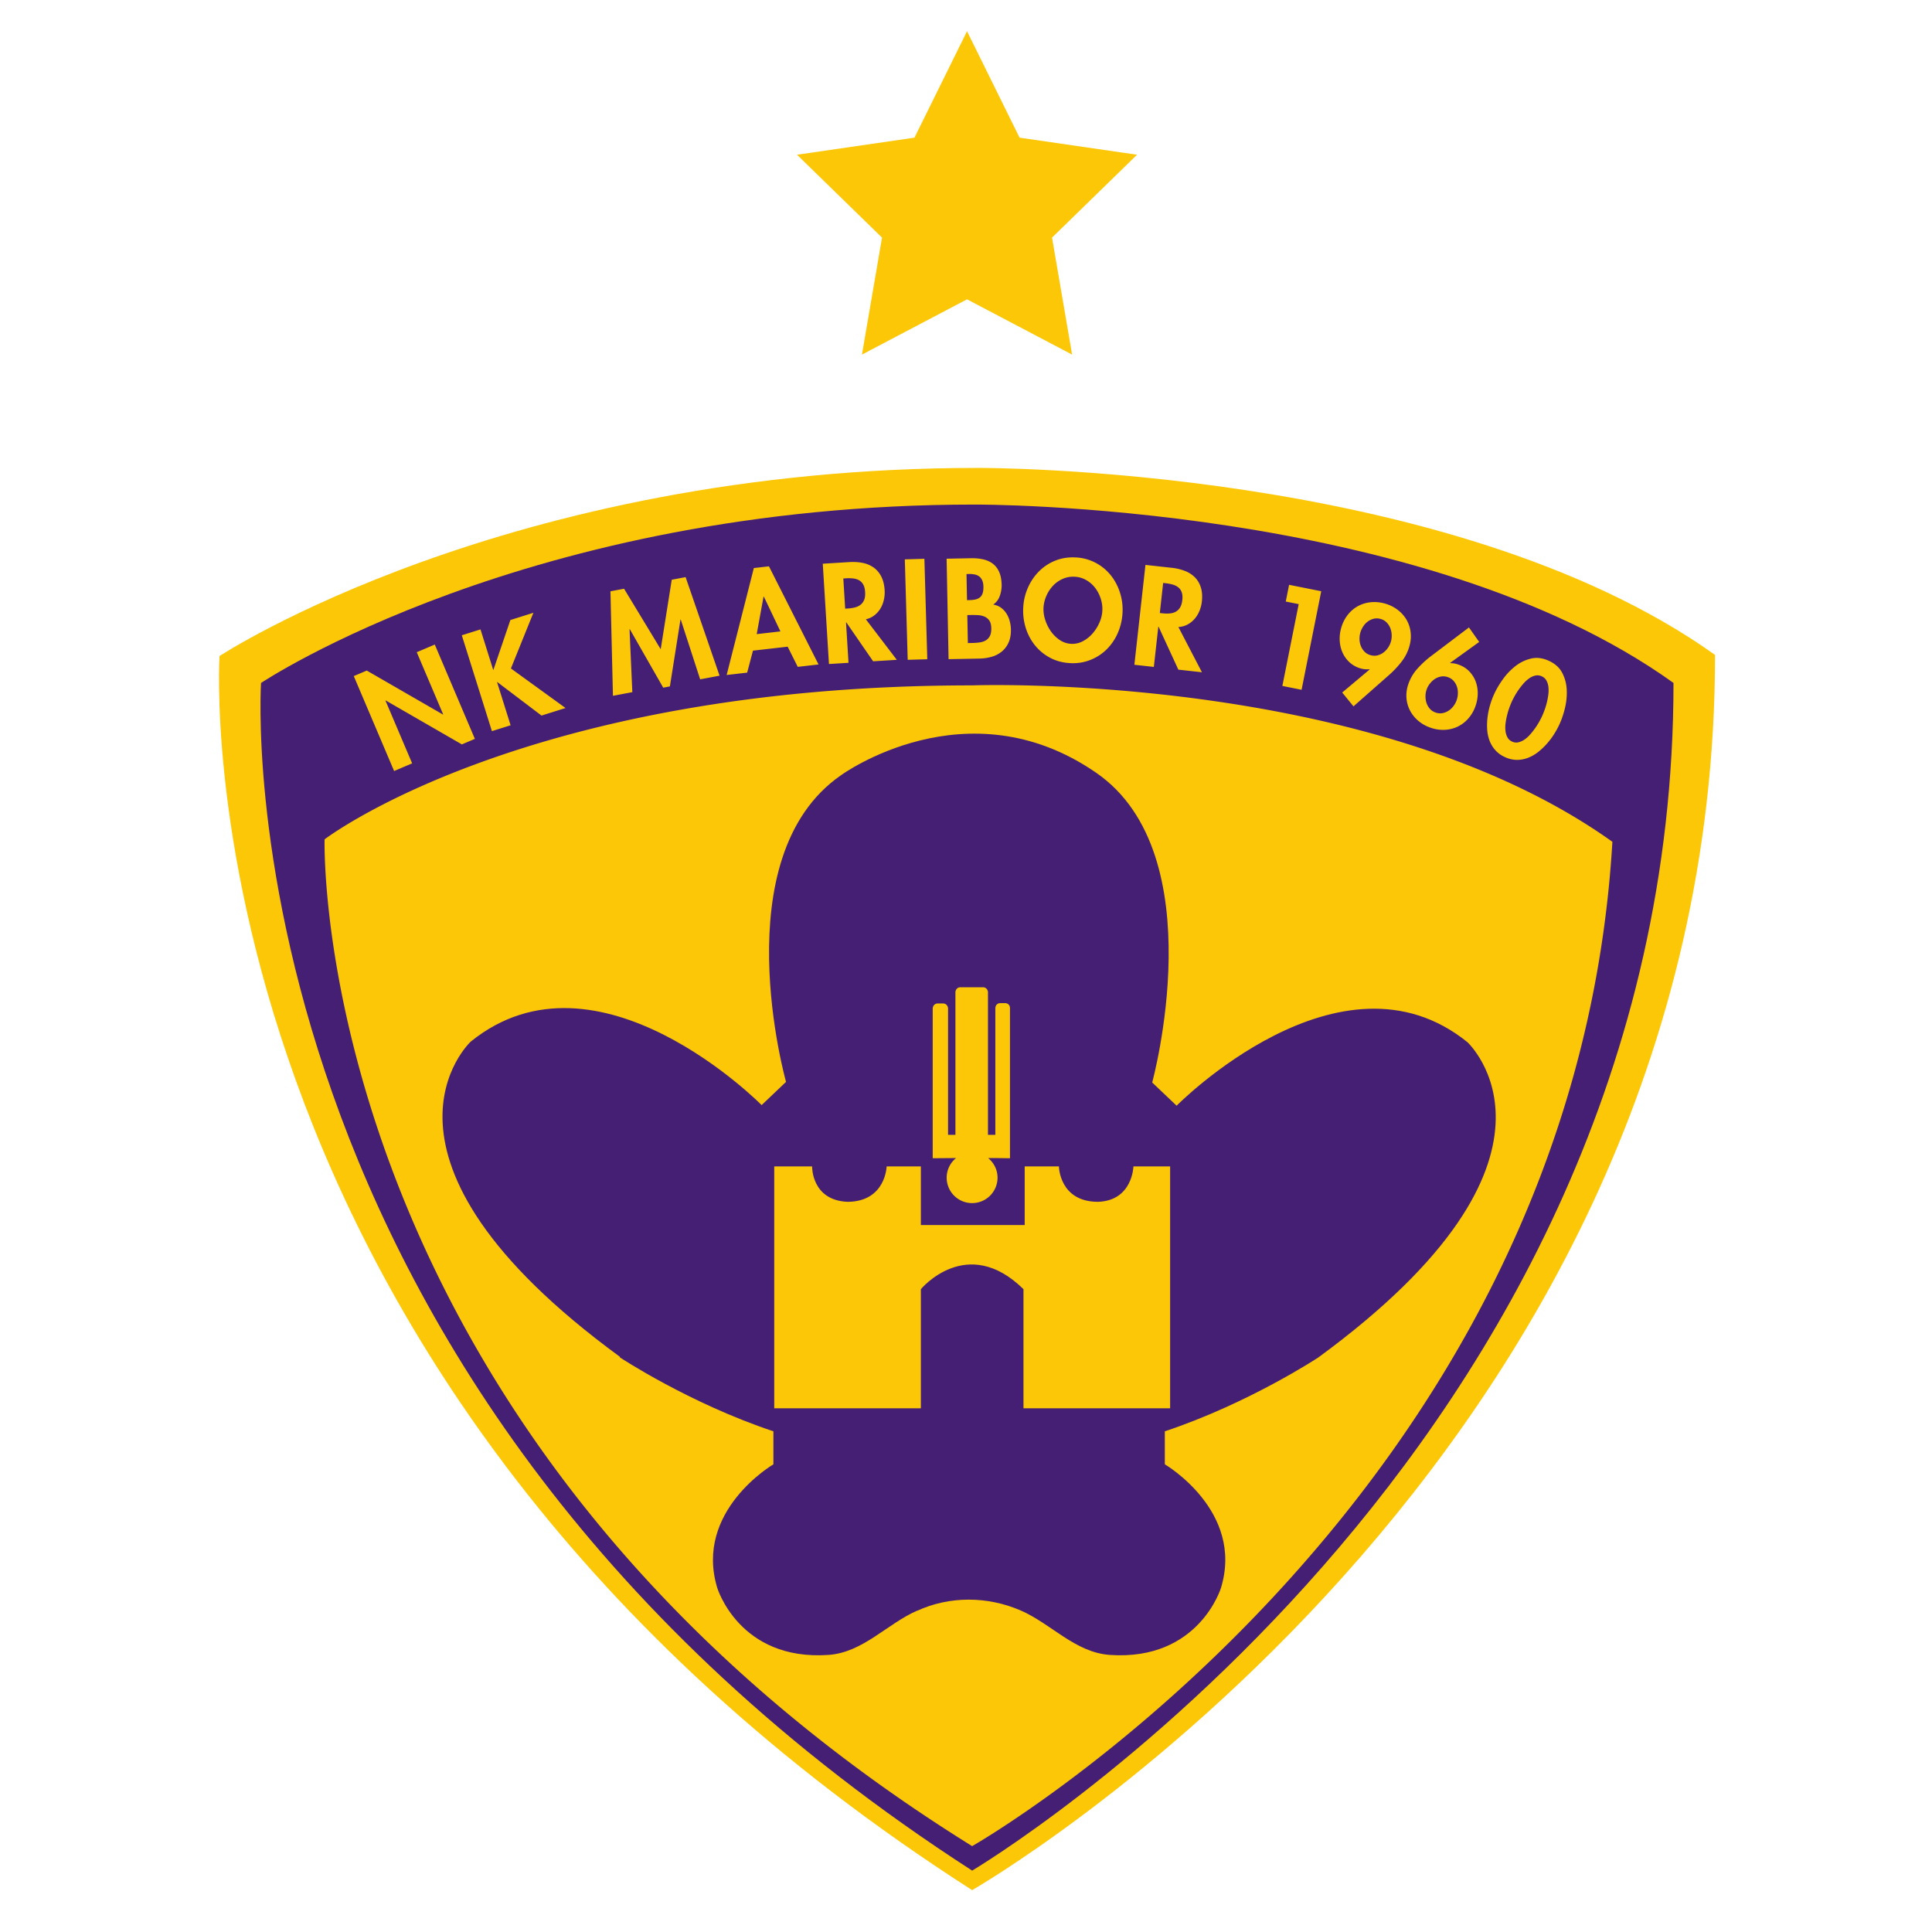 <svg width="768" height="768" xmlns="http://www.w3.org/2000/svg"><defs><clipPath clipPathUnits="userSpaceOnUse" id="a"><path d="M-37.6 305.06h283.46V21.6H-37.6z"/></clipPath></defs><g transform="matrix(2.543 0 0 2.543 53.404 2.543)"><path fill="none" d="M-1-1h262v302H-1z"/></g><g transform="matrix(2.543 0 0 2.543 53.404 2.543)"><g clip-path="url(#a)" transform="matrix(1.25 0 0 -1.25 0 354.325)"><path fill="#fbc707" d="M104.771 47.891s92.902 53.24 92.902 154.469c-33.217 23.707-92.237 23.385-92.237 23.385-59.017 0-94.785-23.528-94.785-23.528s-5.857-90.255 94.12-154.326"/><path fill="#451f74" d="M104.771 50.334s87.706 51.952 87.706 148.52c-31.476 22.615-87.4 22.308-87.4 22.308-55.92 0-89.234-22.309-89.234-22.309s-5.806-87.399 88.928-148.519"/><path fill="#fbc707" d="M184.835 178.99c-29.949 21.393-80.064 19.56-80.064 19.56-55.921 0-80.98-19.253-80.98-19.253s-2.138-74.259 80.98-125.904c0 0 75.178 42.78 80.064 125.596M27.44 199.713l1.625.69 9.525-5.495.031.013-3.305 7.777 2.254.958 5.014-11.795-1.627-.692-9.524 5.496-.03-.013 3.336-7.853-2.254-.96zM47.024 206.724l2.878.904-2.81-6.962 6.83-4.947-3.005-.944-5.525 4.187-.032-.01 1.693-5.391-2.338-.733-3.765 11.988 2.337.735 1.588-5.057.032.01zM68.329 206.785l-.033-.006-1.323-8.357-.835-.158-4.18 7.318-.033-.006.35-7.872-2.424-.457-.313 13.069 1.703.321 4.583-7.564 1.379 8.69 1.735.327 4.245-12.326-2.425-.458zM78.718 209.66l-.033-.005-.855-4.694 2.964.34zm-1.357-6.766-.725-2.75-2.566-.294 3.4 13.373 1.889.216 6.203-12.274-2.601-.298-1.261 2.523zM88.893 208.143l.316.02c.332.02.64.067.918.14.28.072.517.19.713.352.196.163.341.37.438.62.095.251.131.57.107.958-.023.378-.1.684-.232.921a1.343 1.343 0 0 1-.517.536c-.214.121-.46.197-.74.23-.28.033-.582.04-.903.02l-.333-.02zm6.456-6.398-2.96-.183-3.357 4.87-.034-.002.312-5.058-2.445-.15-.774 12.543 3.311.204c.62.038 1.194.001 1.718-.11a3.534 3.534 0 0 0 1.364-.594c.385-.282.695-.655.93-1.119.234-.465.372-1.029.413-1.695a4.305 4.305 0 0 0-.094-1.19 3.629 3.629 0 0 0-.425-1.088 3.124 3.124 0 0 0-.757-.857 2.675 2.675 0 0 0-1.072-.5zM99.16 201.818l-2.448-.07-.362 12.561 2.449.071zM104.234 203.842l.516.01c.334.007.647.029.94.069.295.039.551.12.771.248.22.126.394.31.522.552.129.24.189.567.181.978-.007.41-.089.729-.244.954a1.377 1.377 0 0 1-.601.497 2.422 2.422 0 0 1-.828.184c-.307.016-.614.02-.925.015l-.4-.008zm-.105 5.366.299.006c.3.005.561.035.783.089.22.055.405.144.552.27.148.124.255.297.323.515.07.217.099.488.094.81-.007.31-.056.57-.149.78-.093.21-.219.374-.376.493a1.419 1.419 0 0 1-.564.248 3.205 3.205 0 0 1-.711.06l-.315-.005zm-2.552 5.184 3.05.06c.578.01 1.1-.04 1.569-.153.47-.113.871-.303 1.203-.568.333-.267.59-.614.771-1.044.18-.43.277-.955.29-1.578a3.862 3.862 0 0 0-.233-1.371 2.136 2.136 0 0 0-.821-1.083c.369-.06.69-.19.967-.39.275-.2.506-.446.69-.737.183-.291.319-.607.409-.95.091-.343.139-.686.146-1.031.012-.622-.08-1.157-.277-1.605a3.092 3.092 0 0 0-.82-1.125 3.448 3.448 0 0 0-1.262-.675 5.885 5.885 0 0 0-1.587-.24l-3.85-.074zM117.585 212.137a3.2 3.2 0 0 1-1.5-.273 3.724 3.724 0 0 1-1.213-.863 4.423 4.423 0 0 1-.824-1.267 4.268 4.268 0 0 1-.354-1.484 4.224 4.224 0 0 1 .207-1.487c.163-.516.397-.992.702-1.431a4.264 4.264 0 0 1 1.112-1.101 2.765 2.765 0 0 1 1.435-.483 2.777 2.777 0 0 1 1.478.333c.463.248.869.575 1.219.979.348.405.63.854.845 1.35a4.2 4.2 0 0 1 .359 1.458 4.225 4.225 0 0 1-.196 1.513 4.456 4.456 0 0 1-.69 1.346 3.735 3.735 0 0 1-1.117.984 3.208 3.208 0 0 1-1.463.426m-.561-10.802c-.921.047-1.752.269-2.494.663a6.106 6.106 0 0 0-1.881 1.533 6.568 6.568 0 0 0-1.164 2.17 7.16 7.16 0 0 0-.325 2.58c.045.877.24 1.707.588 2.49a6.687 6.687 0 0 0 1.383 2.039 6.01 6.01 0 0 0 2.029 1.338c.779.316 1.629.45 2.55.403a5.917 5.917 0 0 0 2.485-.664 6.015 6.015 0 0 0 1.89-1.541c.512-.633.9-1.357 1.164-2.171a6.999 6.999 0 0 0 .327-2.537 7.163 7.163 0 0 0-.59-2.532 6.51 6.51 0 0 0-1.383-2.04 6.049 6.049 0 0 0-2.038-1.33 5.916 5.916 0 0 0-2.541-.401M128.24 207.6l.315-.035c.33-.037.64-.043.928-.019.288.024.542.099.763.225.22.127.4.306.537.536.138.231.228.54.27.926.042.375.019.691-.071.947a1.342 1.342 0 0 1-.418.616 1.924 1.924 0 0 1-.69.353 5.002 5.002 0 0 1-.886.174l-.332.037zm5.266-7.409-2.95.327-2.472 5.372-.032.003-.56-5.035-2.435.27 1.385 12.49 3.296-.365a6.377 6.377 0 0 0 1.674-.404 3.528 3.528 0 0 0 1.243-.817c.33-.344.572-.765.724-1.263.15-.497.19-1.077.117-1.739a4.29 4.29 0 0 0-.296-1.158 3.567 3.567 0 0 0-.606-.998 3.108 3.108 0 0 0-.892-.715 2.666 2.666 0 0 0-1.14-.309zM143.989 209.034l.417 2.092 4.02-.802L145.968 198l-2.404.48 2.043 10.231zM155.815 206.867a1.67 1.67 0 0 1-.859.01 2.09 2.09 0 0 1-.741-.367 2.355 2.355 0 0 1-.571-.635 2.816 2.816 0 0 1-.342-.78 2.796 2.796 0 0 1-.086-.857c.016-.29.079-.566.189-.825.111-.258.267-.485.469-.682.2-.196.452-.333.754-.412.3-.078.585-.08.858-.009.271.073.518.195.742.366a2.642 2.642 0 0 1 .928 1.411c.07.27.096.552.076.851a2.52 2.52 0 0 1-.195.834 2.128 2.128 0 0 1-.468.682 1.658 1.658 0 0 1-.754.413m-4.767-9.21 3.423 2.877-.024.041a2.66 2.66 0 0 0-.998.071 3.403 3.403 0 0 0-1.419.732c-.388.343-.689.74-.903 1.193a4.115 4.115 0 0 0-.383 1.47 4.8 4.8 0 0 0 .146 1.58 4.71 4.71 0 0 0 .776 1.65 4.16 4.16 0 0 0 1.243 1.13 4.184 4.184 0 0 0 1.586.533 4.658 4.658 0 0 0 1.809-.128 4.702 4.702 0 0 0 1.59-.742 4.328 4.328 0 0 0 1.133-1.2c.287-.46.475-.975.561-1.543a4.33 4.33 0 0 0-.11-1.77 5.53 5.53 0 0 0-1.002-2.03 12.184 12.184 0 0 0-1.542-1.648l-4.476-3.946zM162.733 195.154a1.66 1.66 0 0 1 .857-.074c.275.053.53.155.766.309.234.155.44.349.614.583a2.714 2.714 0 0 1 .543 1.584c.008.297-.033.578-.124.844a2.075 2.075 0 0 1-.415.716c-.186.21-.427.367-.72.467-.294.102-.58.126-.856.073a2.068 2.068 0 0 1-.767-.308 2.536 2.536 0 0 1-.625-.588 2.528 2.528 0 0 1-.543-1.584 2.548 2.548 0 0 1 .134-.84 2.1 2.1 0 0 1 .415-.715c.186-.211.427-.366.721-.467m5.445 8.827-3.63-2.614.022-.042c.154.006.315-.006.482-.033a3.13 3.13 0 0 0 .501-.13c.547-.186 1-.465 1.362-.836.359-.37.63-.79.81-1.256.18-.467.271-.965.271-1.494 0-.53-.087-1.051-.264-1.566a4.681 4.681 0 0 0-.894-1.578 4.215 4.215 0 0 0-1.322-1.027 4.209 4.209 0 0 0-1.623-.412 4.686 4.686 0 0 0-1.794.263 4.684 4.684 0 0 0-1.536.863c-.436.373-.78.799-1.032 1.28a4.03 4.03 0 0 0-.447 1.572 4.279 4.279 0 0 0 .239 1.75 5.568 5.568 0 0 0 1.154 1.948c.52.573 1.072 1.082 1.66 1.527l4.761 3.599zM175.998 199.686c-.263.12-.526.15-.791.093a2.129 2.129 0 0 1-.77-.346 3.996 3.996 0 0 1-.714-.646 8.93 8.93 0 0 1-.63-.804 8.72 8.72 0 0 1-.505-.813c-.145-.264-.26-.493-.347-.685a10.652 10.652 0 0 1-.283-.704 8.694 8.694 0 0 1-.281-.925 9.197 9.197 0 0 1-.195-1.01 3.929 3.929 0 0 1-.017-.971c.033-.302.113-.573.243-.815.128-.241.324-.421.587-.54.262-.12.527-.148.793-.086.266.063.524.18.774.354.249.173.489.39.717.654a9.163 9.163 0 0 1 1.14 1.624c.143.265.259.492.347.685.087.192.182.43.286.712a8.87 8.87 0 0 1 .468 1.919c.045.34.049.66.016.963a2.174 2.174 0 0 1-.247.807 1.234 1.234 0 0 1-.591.534m.88 1.943c.769-.35 1.324-.842 1.664-1.478.34-.636.533-1.327.579-2.073a7.943 7.943 0 0 0-.197-2.272 11.094 11.094 0 0 0-.687-2.077 10.395 10.395 0 0 0-.676-1.25 9.148 9.148 0 0 0-.91-1.216 8.512 8.512 0 0 0-1.103-1.045 4.892 4.892 0 0 0-1.264-.726 3.845 3.845 0 0 0-1.388-.258 3.553 3.553 0 0 0-1.483.343 3.54 3.54 0 0 0-1.233.889 3.842 3.842 0 0 0-.722 1.215 4.832 4.832 0 0 0-.285 1.428 8.32 8.32 0 0 0 .058 1.52c.065.508.17 1.003.316 1.486.146.483.31.926.494 1.33.28.618.65 1.246 1.11 1.886.46.639.988 1.187 1.58 1.645a4.99 4.99 0 0 0 1.942.93c.7.164 1.436.072 2.206-.277"/><path fill="#451f74" d="M60.721 114.511s8.654-5.729 19.196-9.243v-4.126s-9.928-5.807-7.028-15.434c0 0 2.752-9.166 13.908-8.403 4.337.3 7.35 3.917 11.155 5.564l-.1-.063c4.1 1.898 8.851 1.846 12.98.063 3.805-1.647 6.82-5.265 11.16-5.564 11.152-.763 13.903 8.403 13.903 8.403 2.905 9.627-7.03 15.434-7.03 15.434v4.126c10.544 3.514 19.204 9.243 19.204 9.243 34.224 25.061 18.637 39.423 18.637 39.423-15.89 12.833-36.366-7.946-36.366-7.946l-3.054 2.902s7.821 28.5-7.003 38.733c-16.182 11.18-31.906-.304-31.906-.304-14.823-10.237-6.88-38.352-6.88-38.352l-3.053-2.903s-20.475 20.781-36.367 7.947c0 0-15.586-14.365 18.644-39.423"/><path fill="#fbc707" d="M124.94 138.398s-.099-4.287-4.43-4.43c-4.84 0-4.89 4.43-4.89 4.43h-4.278v-7.334H98.357v7.334h-4.28s-.103-4.338-4.789-4.43h-.102c-4.532.195-4.43 4.43-4.43 4.43H80.02v-30.252h18.337v14.897s5.754 6.952 12.833 0v-14.897h18.338v30.252z"/><path fill="#fbc707" d="M109.502 139.417v18.818h-.005a.579.579 0 0 1-.572.575h-.665a.583.583 0 0 1-.579-.575h-.01v-15.888h-.922v17.926h-.015a.605.605 0 0 1-.593.525h-2.859a.6.6 0 0 1-.588-.525h-.015v-17.926h-.92v15.888h-.017a.603.603 0 0 1-.592.536h-.702a.598.598 0 0 1-.592-.536h-.017v-18.818l2.921.023a3.154 3.154 0 0 1-1.176-2.453 3.18 3.18 0 0 1 3.182-3.18 3.18 3.18 0 0 1 3.18 3.18c0 .996-.464 1.87-1.176 2.455h.844zM104.13 280.356l6.57-13.31 14.69-2.136-10.63-10.362 2.51-14.63-13.14 6.911-13.14-6.912 2.51 14.631-10.63 10.362 14.688 2.135z"/></g></g></svg>